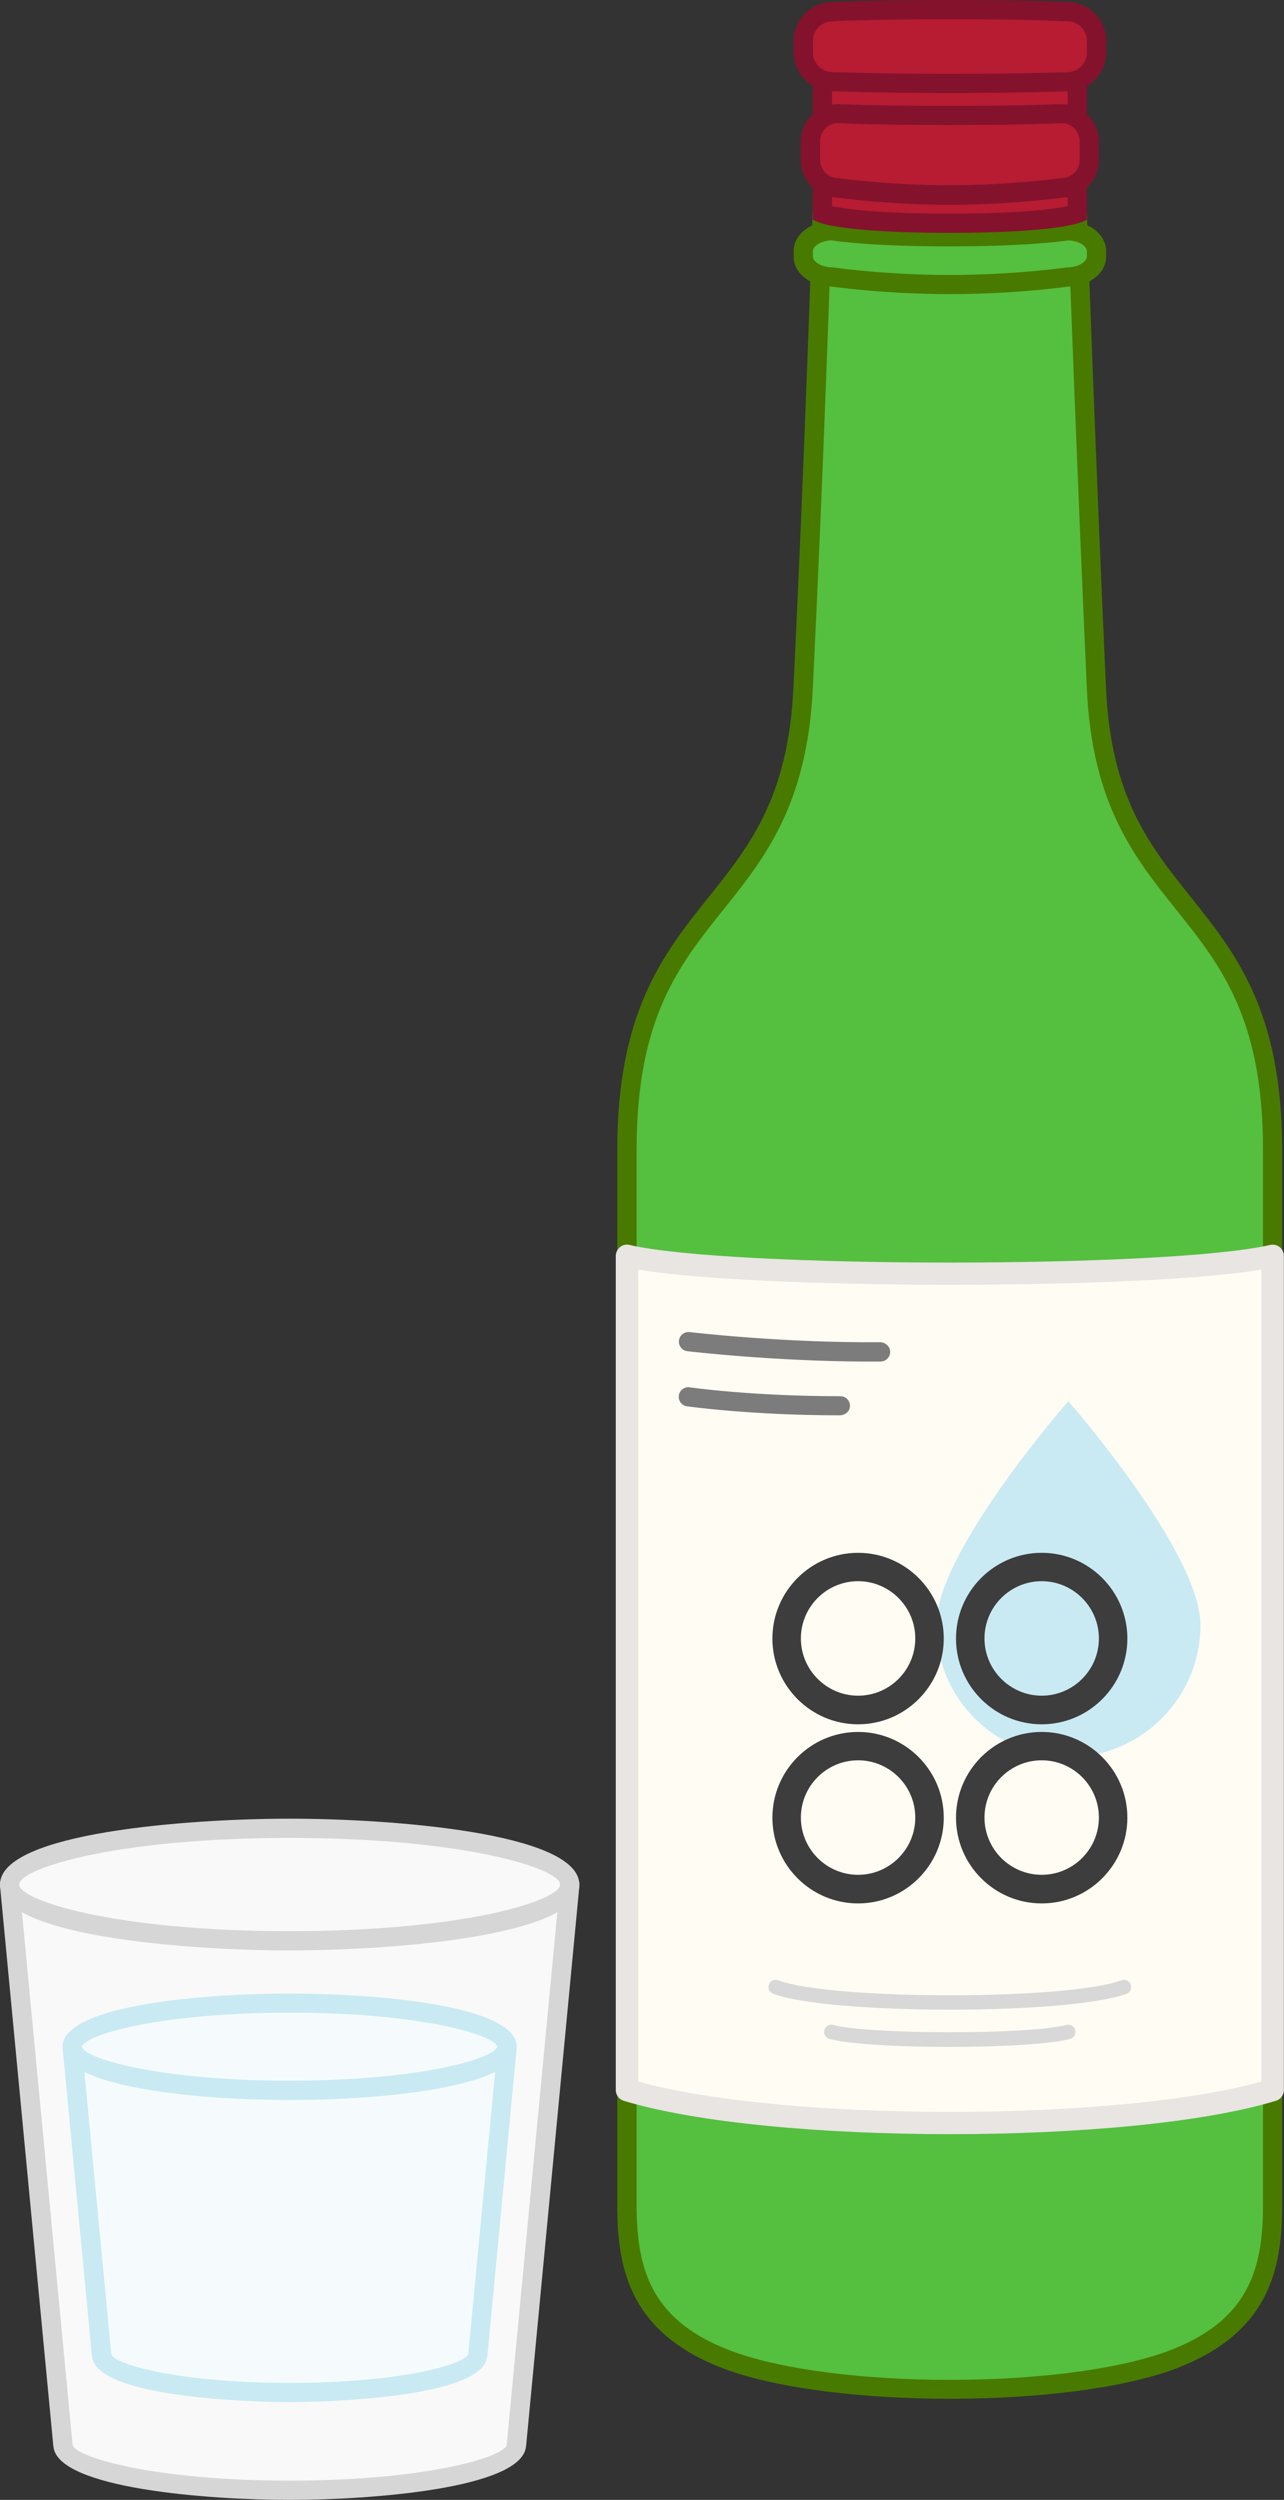 <?xml version="1.0" encoding="UTF-8"?><svg xmlns="http://www.w3.org/2000/svg" xmlns:xlink="http://www.w3.org/1999/xlink" height="200.0" preserveAspectRatio="xMidYMid meet" version="1.0" viewBox="-0.0 0.0 102.8 200.0" width="102.8" zoomAndPan="magnify"><rect x="-0.0" y="0.0" width="102.8" height="200.0" fill="#333333" stroke="none"/><g><g><g><g><path d="M101.89,91.98c0-20.74-13.25-18.18-14.1-36.86c-0.86-18.7-1.54-38.18-1.54-38.18H65.84 c0,0-0.62,19.38-1.54,38.18c-0.92,18.77-14.1,16.12-14.1,36.86v84.48c0,5.46,1.34,9.84,8.16,12.38c8.46,3.11,26.93,3.11,35.39,0 c6.82-2.54,8.16-6.92,8.16-12.38V91.98z" fill="#55BF40"/></g><g><path d="M76.04,191.91c-6.84,0-13.68-0.79-17.96-2.36c-7.62-2.83-8.66-7.97-8.66-13.1V91.98 c0-11.06,3.71-15.69,7.29-20.17c3.28-4.1,6.38-7.97,6.81-16.72c0.91-18.58,1.54-37.97,1.54-38.17c0.01-0.42,0.35-0.75,0.77-0.75 h20.41c0.42,0,0.76,0.33,0.77,0.74c0.01,0.19,0.7,19.69,1.54,38.17c0.4,8.71,3.5,12.58,6.78,16.68c3.6,4.5,7.32,9.14,7.32,20.21 v84.48c0,5.13-1.05,10.27-8.66,13.1C89.73,191.12,82.88,191.91,76.04,191.91z M66.59,17.71c-0.12,3.74-0.7,20.92-1.52,37.45 c-0.46,9.25-3.86,13.5-7.15,17.61c-3.58,4.47-6.95,8.69-6.95,19.21v84.48c0,5.28,1.3,9.29,7.65,11.65 c8.3,3.05,26.55,3.05,34.85,0c6.35-2.36,7.65-6.37,7.65-11.65V91.98c0-10.52-3.39-14.76-6.98-19.24 c-3.29-4.11-6.7-8.37-7.12-17.58c-0.75-16.44-1.38-33.7-1.52-37.44H66.59z" fill="#487A00"/></g></g><g><g><path d="M85.44,18.46c0,0-2.82,0.48-9.4,0.48s-9.4-0.48-9.4-0.48c-1.29,0-2.34,0.73-2.34,1.64v0.42 c0,0.9,1.05,1.64,2.34,1.64c0,0,4.13,0.6,9.4,0.6s9.4-0.6,9.4-0.6c1.29,0,2.34-0.73,2.34-1.64V20.1 C87.78,19.19,86.73,18.46,85.44,18.46z" fill="#55BF40"/></g><g><path d="M76.05,23.53c-5,0-8.93-0.53-9.46-0.6c-1.72-0.02-3.05-1.07-3.05-2.41V20.1c0-1.35,1.37-2.41,3.11-2.41 c0.04,0,0.09,0,0.13,0.01c0.03,0,2.86,0.47,9.27,0.47c6.41,0,9.24-0.47,9.27-0.47c0.04-0.01,0.09-0.01,0.13-0.01 c1.74,0,3.11,1.06,3.11,2.41v0.42c0,1.34-1.34,2.38-3.05,2.41C84.98,23,81.05,23.53,76.05,23.53z M66.59,19.23 c-0.87,0.02-1.51,0.47-1.51,0.87v0.42c0,0.41,0.67,0.87,1.57,0.87c0.04,0,0.07,0,0.11,0.01c0.04,0.01,4.14,0.6,9.29,0.6 c5.14,0,9.25-0.59,9.29-0.6c0.04-0.01,0.07-0.01,0.11-0.01c0.9,0,1.57-0.46,1.57-0.87V20.1c0-0.4-0.64-0.85-1.51-0.87 c-0.49,0.08-3.38,0.48-9.46,0.48C69.97,19.72,67.08,19.31,66.59,19.23z" fill="#487A00"/></g></g><g><g><path d="M83.91,1.13c0,0-2.83-0.36-7.86-0.36s-7.86,0.36-7.86,0.36c-1.29,0-2.34,1.05-2.34,2.34v13.61 c0,0,1.89,0.78,10.2,0.78s10.2-0.78,10.2-0.78V3.47C86.25,2.18,85.2,1.13,83.91,1.13z" fill="#B71C32"/></g><g><path d="M76.04,18.63c-8.22,0-10.28-0.75-10.49-0.84l-0.48-0.2V3.47c0-1.71,1.39-3.11,3.11-3.11 C68.2,0.35,71.02,0,76.05,0c4.74,0,7.51,0.31,7.91,0.36c1.69,0.03,3.06,1.41,3.06,3.11v14.12l-0.48,0.2 C86.33,17.87,84.27,18.63,76.04,18.63z M66.62,16.49c0.95,0.21,3.53,0.6,9.43,0.6c5.84,0,8.46-0.39,9.43-0.6V3.47 c0-0.86-0.7-1.57-1.57-1.57l-0.1-0.01c-0.03,0-2.85-0.35-7.77-0.35s-7.74,0.35-7.77,0.35c-0.96,0.01-1.66,0.71-1.66,1.57V16.49z" fill="#84122D"/></g></g><g><g><path d="M85.44,0.93c0,0-2.82-0.16-9.4-0.16s-9.4,0.16-9.4,0.16c-1.29,0-2.34,1.05-2.34,2.34V4.2 c0,1.29,1.05,2.34,2.34,2.34c0,0,4.13,0.14,9.4,0.14s9.4-0.14,9.4-0.14c1.29,0,2.34-1.05,2.34-2.34V3.27 C87.78,1.98,86.73,0.93,85.44,0.93z" fill="#B71C32"/></g><g><path d="M76.05,7.44c-5.22,0-9.38-0.13-9.42-0.14c0,0,0,0,0,0c-1.69,0-3.08-1.39-3.08-3.11V3.27 c0-1.71,1.39-3.11,3.11-3.11C66.72,0.16,69.52,0,76.05,0c6.3,0,9.13,0.15,9.42,0.16c1.7,0.01,3.09,1.4,3.09,3.11V4.2 c0,1.71-1.39,3.11-3.11,3.11C85.43,7.31,81.26,7.44,76.05,7.44z M76.05,1.54c-6.47,0-9.32,0.16-9.35,0.16 c-0.91,0-1.61,0.7-1.61,1.57V4.2c0,0.86,0.7,1.57,1.57,1.57c0.07,0,4.21,0.14,9.4,0.14s9.33-0.13,9.37-0.13 c0.89,0,1.59-0.7,1.59-1.57V3.27c0-0.86-0.7-1.57-1.57-1.57l-0.04,0C85.37,1.7,82.52,1.54,76.05,1.54z" fill="#84122D"/></g></g><g><g><path d="M84.99,9.08c0,0-2.68,0.14-8.94,0.14s-8.94-0.14-8.94-0.14c-1.23,0-2.22,1-2.22,2.22v1.5 c0,1.23,1,2.22,2.22,2.22c0,0,3.93,0.57,8.94,0.57s8.94-0.57,8.94-0.57c1.23,0,2.22-1,2.22-2.22v-1.5 C87.21,10.08,86.21,9.08,84.99,9.08z" fill="#B71C32"/></g><g><path d="M76.05,16.38c-4.76,0-8.49-0.5-9-0.57c-1.62-0.03-2.94-1.36-2.94-2.99v-1.5c0-1.65,1.34-2.99,2.99-2.99 c0.07,0,2.78,0.14,8.94,0.14c6.15,0,8.87-0.14,8.9-0.14l0.04,0c1.65,0,3,1.34,3,2.99v1.5c0,1.63-1.31,2.96-2.94,2.99 C84.54,15.88,80.8,16.38,76.05,16.38z M67.07,9.85c-0.76,0-1.41,0.65-1.41,1.45v1.5c0,0.8,0.65,1.45,1.45,1.45l0.11,0.01 c0.04,0.01,3.94,0.56,8.83,0.56c4.9,0,8.79-0.56,8.83-0.56l0.11-0.01c0.8,0,1.45-0.65,1.45-1.45v-1.5c0-0.79-0.64-1.44-1.43-1.45 C84.71,9.87,82.02,10,76.05,10C69.84,10,67.18,9.86,67.07,9.85z" fill="#84122D"/></g></g><g><g><path d="M101.89,167.2c-11.6,3.53-40.09,3.53-51.7,0l0-66.73c8.22,1.9,43.47,1.9,51.7,0L101.89,167.2z" fill="#FFFCF3"/></g><g><path d="M76.05,170.74c-10.13,0-20.25-0.89-26.11-2.67c-0.38-0.12-0.64-0.47-0.64-0.86v-66.73 c0-0.27,0.13-0.53,0.34-0.71c0.21-0.17,0.5-0.24,0.76-0.17c8.14,1.88,43.14,1.88,51.29,0c0.27-0.06,0.55,0,0.76,0.17 c0.22,0.17,0.34,0.43,0.34,0.71v66.73c0,0.4-0.26,0.75-0.64,0.86C96.3,169.85,86.17,170.74,76.05,170.74z M51.1,166.53 c11.64,3.24,38.26,3.24,49.89,0v-64.96c-9.53,1.62-40.37,1.62-49.89,0V166.53z M101.89,167.2L101.89,167.2L101.89,167.2z" fill="#E8E5E2"/></g></g><g><g><path d="M69.7,108.93c-7.67,0-14.6-0.82-14.67-0.83c-0.42-0.05-0.72-0.43-0.67-0.86 c0.05-0.42,0.44-0.72,0.86-0.67c0.07,0.01,7.4,0.88,15.27,0.81c0.43,0.03,0.77,0.34,0.78,0.77c0,0.43-0.34,0.77-0.77,0.78 C70.23,108.93,69.96,108.93,69.7,108.93z" fill="#7C7C7C"/></g><g><path d="M67.19,113.23c-7.13,0-12.14-0.72-12.19-0.72c-0.42-0.06-0.71-0.45-0.65-0.87 c0.06-0.42,0.45-0.71,0.87-0.65c0.05,0.01,4.96,0.71,11.97,0.71c0.03,0,0.06,0,0.09,0h0c0.43,0,0.77,0.34,0.77,0.77 C68.06,112.92,67.65,113.24,67.19,113.23z" fill="#7C7C7C"/></g></g><g><g><path d="M76.04,160.78c-5.91,0-11.83-0.42-14.14-1.27c-0.3-0.11-0.45-0.44-0.34-0.74 c0.11-0.3,0.44-0.45,0.74-0.34c4.37,1.6,23.12,1.6,27.49,0c0.3-0.11,0.63,0.04,0.74,0.34c0.11,0.3-0.04,0.63-0.34,0.74 C87.88,160.36,81.96,160.78,76.04,160.78z" fill="#D8D8D8"/></g><g><path d="M76.04,163.76c-4.03,0-8.06-0.21-9.63-0.64c-0.31-0.08-0.49-0.4-0.41-0.71c0.08-0.31,0.4-0.49,0.71-0.41 c2.88,0.78,15.78,0.78,18.66,0c0.31-0.08,0.63,0.1,0.71,0.41c0.08,0.31-0.1,0.63-0.41,0.71 C84.1,163.54,80.07,163.76,76.04,163.76z" fill="#D8D8D8"/></g></g><g><path d="M96.11,130c0,5.84-4.74,10.58-10.58,10.58S74.95,135.85,74.95,130c0-5.84,10.58-17.9,10.58-17.9 S96.11,124.16,96.11,130z" fill="#C9EAF2"/></g><g><g><path d="M68.7,137.95c-3.78,0-6.86-3.08-6.86-6.86s3.08-6.86,6.86-6.86s6.86,3.08,6.86,6.86 S72.48,137.95,68.7,137.95z M68.7,126.5c-2.53,0-4.58,2.06-4.58,4.58s2.06,4.58,4.58,4.58c2.53,0,4.58-2.06,4.58-4.58 S71.22,126.5,68.7,126.5z" fill="#3D3D3D"/></g><g><path d="M83.4,137.95c-3.78,0-6.86-3.08-6.86-6.86s3.08-6.86,6.86-6.86s6.86,3.08,6.86,6.86 S87.18,137.95,83.4,137.95z M83.4,126.5c-2.53,0-4.58,2.06-4.58,4.58s2.06,4.58,4.58,4.58c2.53,0,4.58-2.06,4.58-4.58 S85.92,126.5,83.4,126.5z" fill="#3D3D3D"/></g><g><path d="M68.7,152.28c-3.78,0-6.86-3.08-6.86-6.86s3.08-6.86,6.86-6.86s6.86,3.08,6.86,6.86 S72.48,152.28,68.7,152.28z M68.7,140.83c-2.53,0-4.58,2.06-4.58,4.58c0,2.53,2.06,4.58,4.58,4.58c2.53,0,4.58-2.06,4.58-4.58 C73.28,142.88,71.22,140.83,68.7,140.83z" fill="#3D3D3D"/></g><g><path d="M83.4,152.28c-3.78,0-6.86-3.08-6.86-6.86s3.08-6.86,6.86-6.86s6.86,3.08,6.86,6.86 S87.18,152.28,83.4,152.28z M83.4,140.83c-2.53,0-4.58,2.06-4.58,4.58c0,2.53,2.06,4.58,4.58,4.58c2.53,0,4.58-2.06,4.58-4.58 C87.98,142.88,85.92,140.83,83.4,140.83z" fill="#3D3D3D"/></g></g></g><g><g><g><path d="M45.62,150.77H0.77l4.27,44.85h0c0.08,2,8.17,3.61,18.15,3.61c9.98,0,18.07-1.62,18.15-3.61h0 L45.62,150.77z" fill="#F9F9F9"/></g><g><path d="M23.19,200c-6.42,0-18.54-0.89-18.91-4.25c0-0.02-0.01-0.04-0.01-0.06L0,150.84 c-0.02-0.22,0.05-0.43,0.2-0.59c0.15-0.16,0.35-0.25,0.57-0.25h44.85c0.22,0,0.42,0.09,0.57,0.25c0.15,0.16,0.22,0.38,0.2,0.59 l-4.27,44.85c0,0.02,0,0.04-0.01,0.06C41.73,199.11,29.61,200,23.19,200z M5.8,195.47c0.01,0.04,0.01,0.08,0.01,0.12 c0.16,0.97,6.44,2.87,17.38,2.87s17.22-1.9,17.38-2.87c0-0.04,0.01-0.08,0.01-0.12l4.18-43.93H1.62L5.8,195.47z" fill="#D6D6D6"/></g></g><g><g><ellipse cx="23.19" cy="150.77" fill="#F9F9F9" rx="22.42" ry="4.5"/></g><g><path d="M23.19,156.04c-8.02,0-23.19-1.1-23.19-5.27c0-4.17,15.17-5.27,23.19-5.27c8.02,0,23.19,1.1,23.19,5.27 C46.39,154.94,31.22,156.04,23.19,156.04z M23.19,147.04c-14.01,0-21.65,2.46-21.65,3.73c0,1.27,7.64,3.73,21.65,3.73 c14.01,0,21.65-2.46,21.65-3.73C44.85,149.5,37.2,147.04,23.19,147.04z" fill="#D6D6D6"/></g></g><g><g><g><path d="M40.6,163.74H5.79l2.35,24.67h0.01c0.06,1.66,6.78,3,15.05,3c8.28,0,14.99-1.34,15.05-3h0.01 L40.6,163.74z" fill="#F5FBFD"/></g><g><path d="M23.19,192.18c-0.63,0-15.28-0.04-15.81-3.59c-0.01-0.03-0.01-0.07-0.02-0.1l-2.35-24.67 c-0.02-0.22,0.05-0.43,0.2-0.59c0.15-0.16,0.35-0.25,0.57-0.25H40.6c0.22,0,0.42,0.09,0.57,0.25c0.15,0.16,0.22,0.38,0.2,0.59 l-2.35,24.67c0,0.03-0.01,0.07-0.02,0.1C38.48,192.13,23.83,192.18,23.19,192.18z M8.9,188.24c0.01,0.05,0.02,0.09,0.02,0.14 c0.34,0.79,5.41,2.26,14.28,2.26s13.94-1.47,14.29-2.29c0-0.04,0.01-0.07,0.01-0.11l2.26-23.72H6.64L8.9,188.24z" fill="#C9EAF2"/></g></g><g><g><ellipse cx="23.19" cy="163.74" fill="#F5FBFD" rx="17.41" ry="3.49"/></g><g><path d="M23.19,168.01c-6.75,0-18.18-0.9-18.18-4.26s11.43-4.26,18.18-4.26s18.18,0.9,18.18,4.26 S29.95,168.01,23.19,168.01z M23.19,161.02c-10.48,0-16.4,1.78-16.64,2.73c0.23,0.94,6.15,2.71,16.64,2.71 c10.45,0,16.37-1.77,16.63-2.72C39.56,162.79,33.65,161.02,23.19,161.02z M39.83,163.75h0.01H39.83z" fill="#C9EAF2"/></g></g></g></g></g></svg>